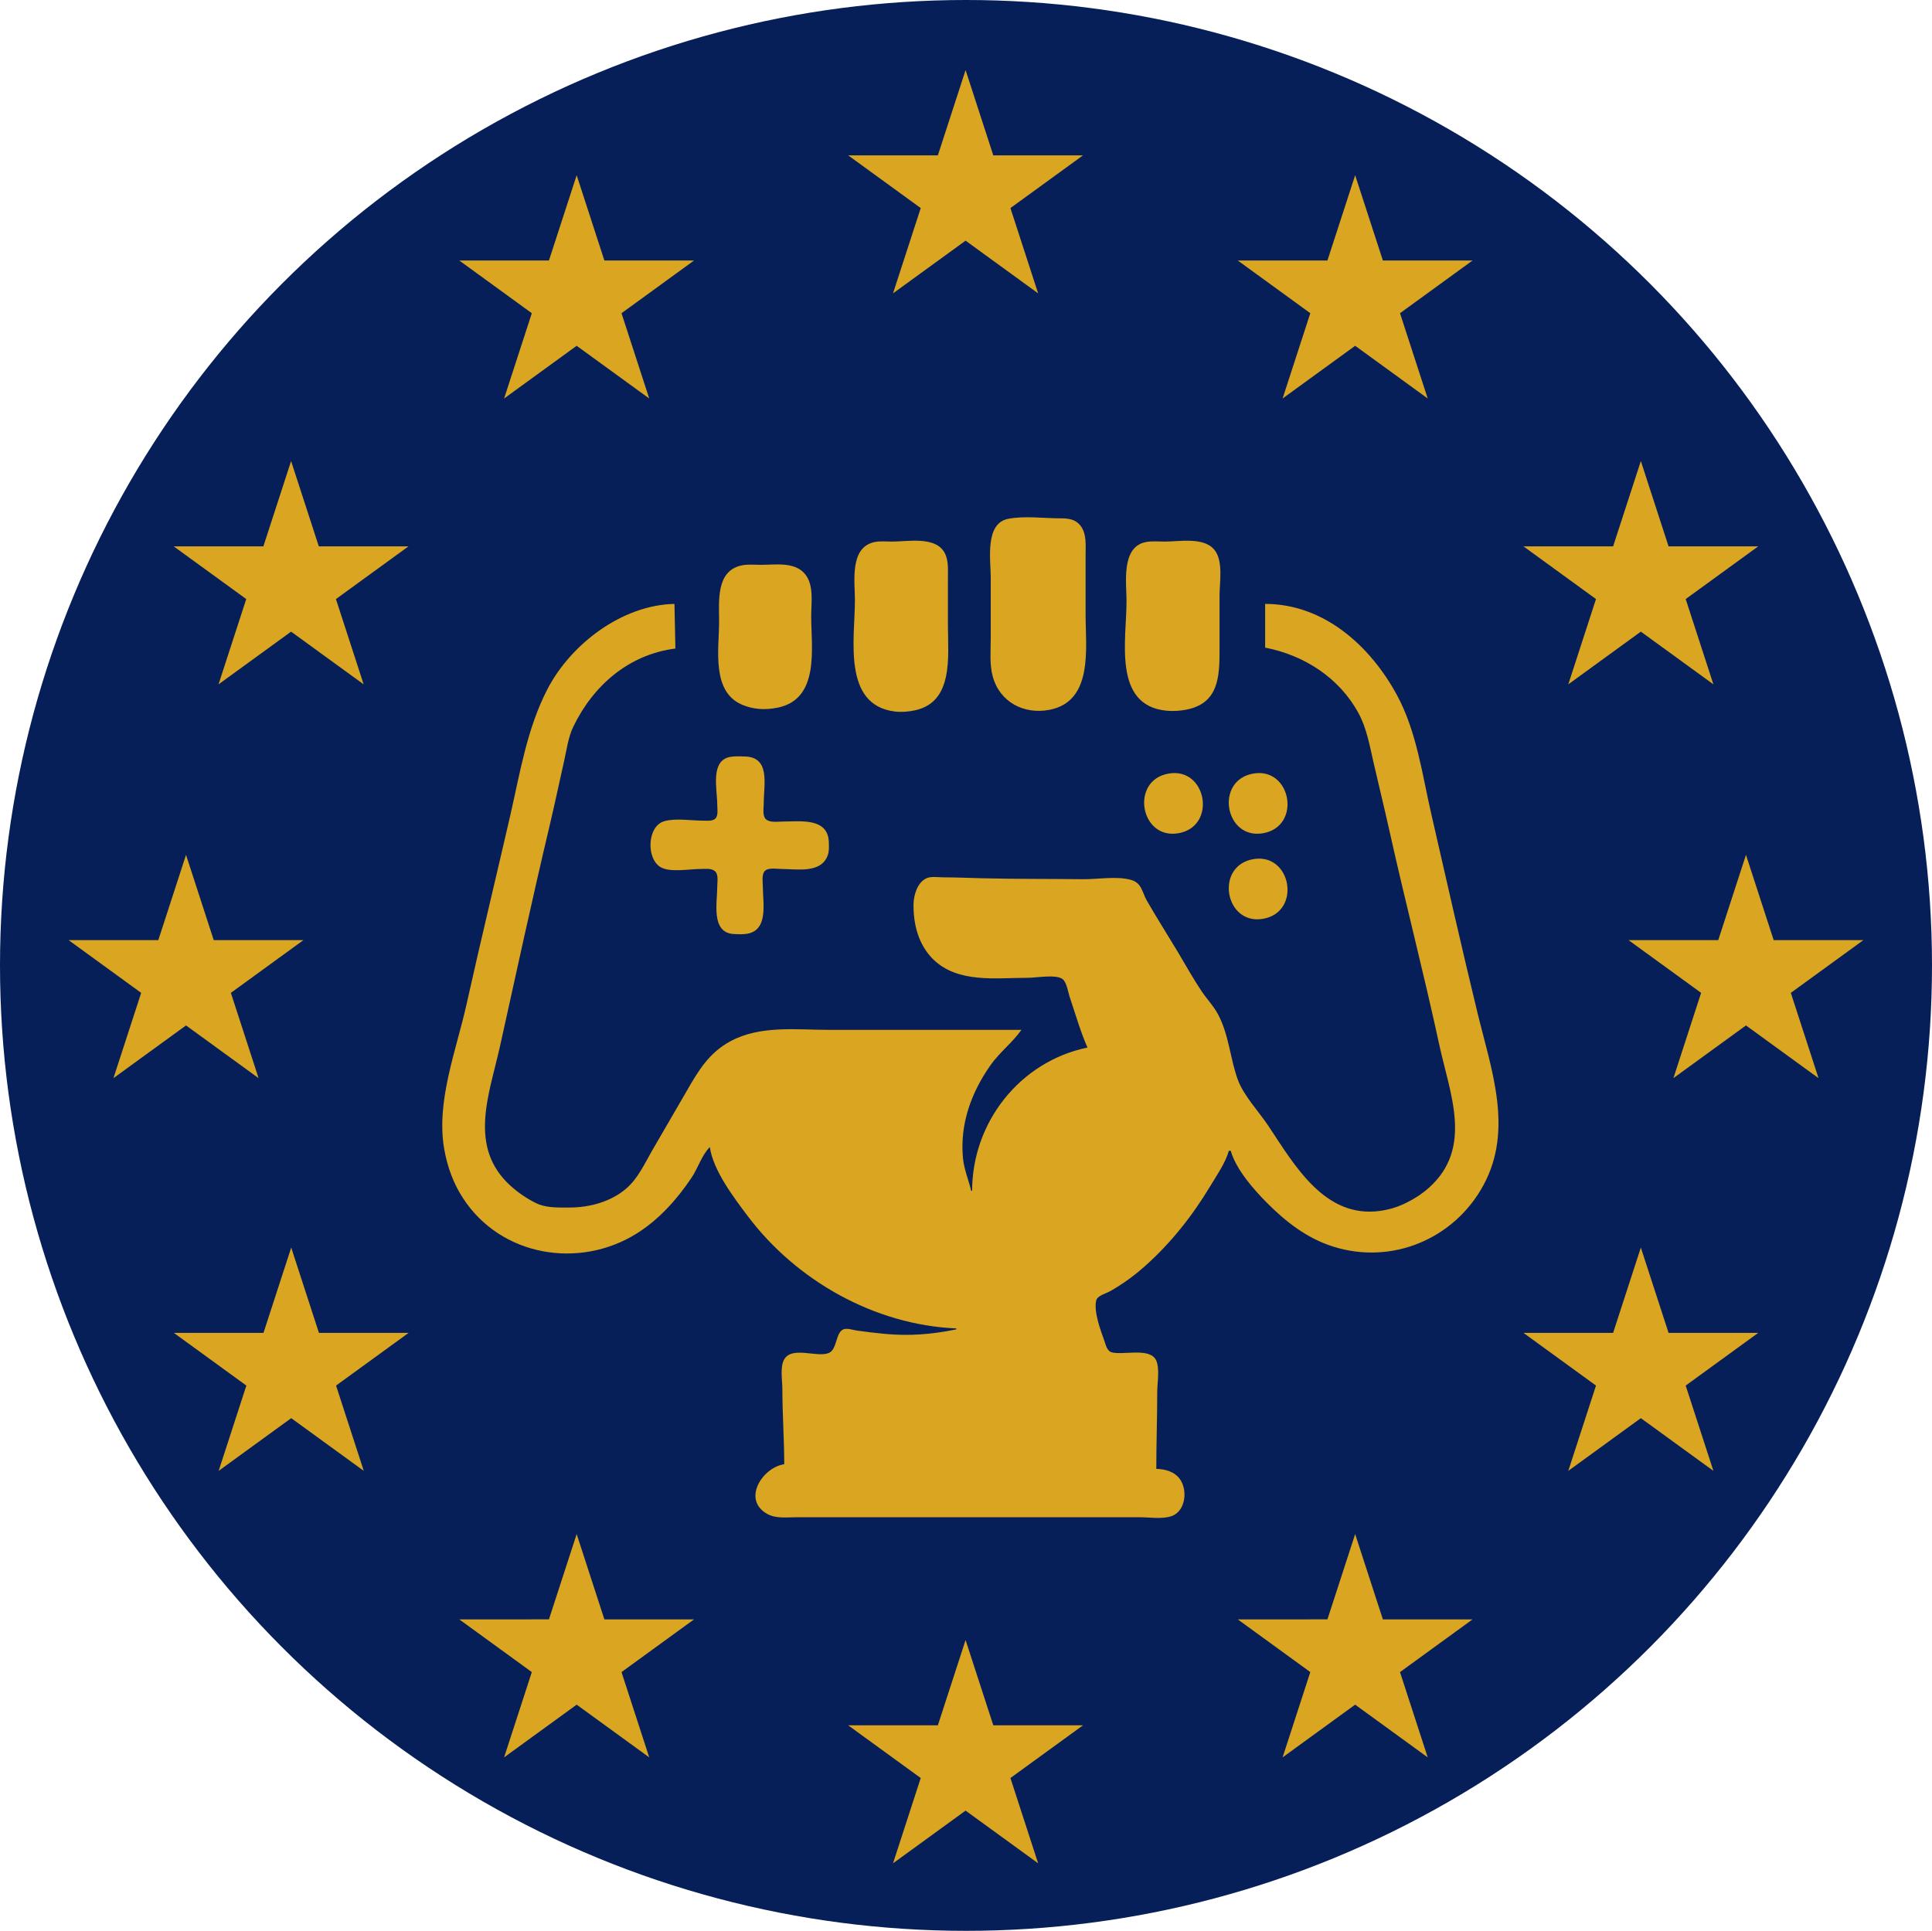 <?xml version="1.0" encoding="UTF-8" standalone="no"?>
<!-- Created with Inkscape (http://www.inkscape.org/) -->

<svg
   version="1.1"
   id="svg9"
   width="2769.333"
   height="2768"
   viewBox="0 0 2769.333 2768"
   sodipodi:docname="GoldFilled.svg"
   inkscape:version="1.1 (c68e22c387, 2021-05-23)"
   inkscape:export-filename="C:\Users\carri\Desktop\CoSup Gaming\GoldFilled.png"
   inkscape:export-xdpi="187.422"
   inkscape:export-ydpi="187.422"
   xmlns:inkscape="http://www.inkscape.org/namespaces/inkscape"
   xmlns:sodipodi="http://sodipodi.sourceforge.net/DTD/sodipodi-0.dtd"
   xmlns="http://www.w3.org/2000/svg"
   xmlns:svg="http://www.w3.org/2000/svg">
  <defs
     id="defs13" />
  <sodipodi:namedview
     id="namedview11"
     pagecolor="#505050"
     bordercolor="#eeeeee"
     borderopacity="1"
     inkscape:pageshadow="0"
     inkscape:pageopacity="0"
     inkscape:pagecheckerboard="0"
     showgrid="false"
     showguides="true"
     inkscape:guide-bbox="true"
     inkscape:zoom="0.25"
     inkscape:cx="650"
     inkscape:cy="1098"
     inkscape:window-width="2560"
     inkscape:window-height="1369"
     inkscape:window-x="-8"
     inkscape:window-y="-8"
     inkscape:window-maximized="1"
     inkscape:current-layer="layer2"
     width="2571.333px"
     fit-margin-top="100"
     fit-margin-left="100"
     fit-margin-right="100"
     fit-margin-bottom="100"
     lock-margins="true">
    <sodipodi:guide
       position="606.141,1984.789"
       orientation="0,-1"
       id="guide4670" />
    <sodipodi:guide
       position="326.634,1420.263"
       orientation="0,-1"
       id="guide5218" />
    <sodipodi:guide
       position="577.035,857.272"
       orientation="0,-1"
       id="guide5220" />
    <sodipodi:guide
       position="877.143,446.538"
       orientation="0,-1"
       id="guide5222" />
    <sodipodi:guide
       position="1439.645,294.654"
       orientation="0,-1"
       id="guide5224" />
    <sodipodi:guide
       position="687.851,2394.586"
       orientation="0,-1"
       id="guide5226" />
    <sodipodi:guide
       position="1317.984,2545.294"
       orientation="0,-1"
       id="guide5228" />
    <sodipodi:guide
       position="266.628,1542.673"
       orientation="1,0"
       id="guide5230" />
    <sodipodi:guide
       position="417.237,941.931"
       orientation="1,0"
       id="guide5232" />
    <sodipodi:guide
       position="826.578,607.23"
       orientation="1,0"
       id="guide5234" />
    <sodipodi:guide
       position="1384.051,392.234"
       orientation="1,0"
       id="guide5236" />
    <sodipodi:guide
       position="1942.469,536.178"
       orientation="1,0"
       id="guide5238" />
    <sodipodi:guide
       position="2351.975,962.412"
       orientation="1,0"
       id="guide5240" />
    <sodipodi:guide
       position="2502.66,1514.998"
       orientation="1,0"
       id="guide5242" />
    <sodipodi:guide
       position="0,2768"
       orientation="0,2769.333"
       id="guide12941" />
    <sodipodi:guide
       position="2769.333,2768"
       orientation="2768,0"
       id="guide12943" />
    <sodipodi:guide
       position="2769.333,0"
       orientation="0,-2769.333"
       id="guide12945" />
    <sodipodi:guide
       position="0,0"
       orientation="-2768,0"
       id="guide12947" />
  </sodipodi:namedview>
  <g
     inkscape:groupmode="layer"
     id="layer3"
     inkscape:label="Background"
     transform="translate(100,100)">
    <ellipse
       style="opacity:1;fill:#061f58;fill-opacity:1;stroke:none;stroke-width:60;stroke-miterlimit:4;stroke-dasharray:none;stroke-opacity:1"
       id="path13080"
       cx="1284.667"
       cy="1284"
       rx="1384.667"
       ry="1384" />
  </g>
  <g
     inkscape:groupmode="layer"
     id="layer2"
     inkscape:label="Controller"
     transform="translate(100,100)">
    <path
       style="fill:#daa520;stroke:none;stroke-width:1.333;fill-opacity:1"
       d="m 1345.441,643.701 c -34.107,6.448 -25.333,58.534 -25.333,83.376 v 89.333 c 0,17.636 -1.827,36.165 2.877,53.333 10.103,36.863 44.699,54.788 81.123,47.873 63.316,-12.019 52,-88.523 52,-135.873 v -86.667 c 0,-13.532 1.652,-29.868 -7.225,-41.313 -7.433,-9.583 -17.544,-10.687 -28.775,-10.687 -23.809,-10e-4 -51.273,-3.799 -74.667,0.624 m -192,33.4 c -35.913,7.675 -28,56.476 -28,83.31 0,54.496 -18.452,150.311 57.333,159.619 9.288,1.14 18.871,0.319 28,-1.552 56.525,-11.576 48,-77.559 48,-120.733 v -70.667 c 0,-12.618 1.107,-26.366 -6.467,-37.314 -14.339,-20.726 -51.848,-13.353 -73.533,-13.353 -8.22,0 -17.259,-1.035 -25.333,0.69 m 389.333,-0.067 c -36.112,6.827 -28,58.449 -28,84.71 0,55.359 -20.115,149.612 57.333,157.107 9.729,0.941 19.78,0.247 29.333,-1.707 45.188,-9.24 46.667,-46.884 46.667,-84.733 v -78.667 c 0,-19.224 5.644,-49.245 -7.192,-65.313 -15.175,-18.998 -50.013,-12.021 -71.475,-12.021 -8.691,0 -18.097,-0.996 -26.667,0.624 m -578.667,33.333 c -38.272,7.174 -33.333,51.621 -33.333,80.71 0,39.304 -11.841,101.849 34.667,119.908 6.709,2.605 14.164,4.481 21.333,5.197 9.3,0.931 18.873,0.164 28,-1.705 60.704,-12.432 48,-85.667 48,-131.4 0,-19.191 4.269,-43.905 -8.705,-59.947 -14.735,-18.217 -42.667,-13.387 -63.295,-13.387 -8.696,0 -18.089,-0.984 -26.667,0.624 M 917.441,1544.411 c 5.093,33.979 34.049,71.895 54.169,98.667 69.772,92.847 182.027,156.304 299.164,161.333 v 1.333 c -34.537,7.148 -67.356,9.803 -102.667,6.44 -13.349,-1.271 -26.717,-2.848 -40,-4.745 -5.167,-0.739 -13.329,-3.619 -18.383,-1.997 -12.404,3.98 -9.257,29.055 -21.757,34.165 -17.003,6.951 -52.269,-10.087 -63.74,8.863 -6.503,10.741 -2.792,30.465 -2.787,42.608 0.013,35.944 2.667,72.02 2.667,108 -31.371,4.627 -61.192,51.12 -24,71.44 12.277,6.707 27.891,4.56 41.333,4.56 h 84 313.333 94.667 c 14.019,0 31.899,2.933 45.333,-1.413 20.689,-6.68 23.987,-37.293 12.483,-53.253 -7.78,-10.787 -21.129,-14.4 -33.816,-14.667 0,-36.959 1.333,-73.761 1.333,-110.667 0,-12.755 3.985,-33.731 -1.757,-45.327 -9.043,-18.263 -46.975,-6.68 -63.517,-11.097 -6.816,-1.82 -8.553,-11.112 -10.653,-16.909 -5.421,-14.971 -15.177,-41.225 -11.596,-57.26 1.577,-7.063 13.896,-10.083 19.524,-13.223 18.175,-10.139 35.136,-22.563 50.667,-36.405 36.981,-32.963 67.825,-72.019 93.333,-114.445 9.46,-15.735 21.556,-32.927 26.667,-50.667 h 2.667 c 7.749,26.847 32.685,55.257 52.001,74.667 27.209,27.341 57.369,50.808 94.665,62.628 84.267,26.707 173.72,-10.74 215.587,-87.961 43.373,-80.005 11.147,-165.993 -8.747,-248 -22.907,-94.421 -44.24,-189.3 -65.973,-284 -13.107,-57.149 -21.12,-118.727 -49.28,-170.667 -38.336,-70.719 -104.811,-130.667 -188.92,-130.667 v 62.667 c 55.824,10.827 105.804,42.908 133.513,93.333 12.165,22.139 16.439,47.675 22.02,72 7.347,32.023 15.24,63.927 22.36,96 22.853,102.891 49.453,204.983 71.72,308 15.213,70.34 49,148.001 -14.947,205.101 -11.013,9.833 -23.947,17.689 -37.333,23.82 -10.2,4.671 -20.907,7.585 -32,9.175 -80.036,11.465 -123.299,-65.711 -160.889,-122.096 -13.709,-20.565 -35.575,-43.379 -43.883,-66.667 -10.916,-30.593 -12.249,-62.297 -27.572,-92 -6.417,-12.437 -15.783,-21.889 -23.532,-33.333 -12.495,-18.451 -23.327,-38.229 -34.791,-57.333 -14.683,-24.469 -30.043,-48.58 -44.247,-73.333 -6.768,-11.795 -7.077,-25.18 -22.42,-29.615 -20.456,-5.912 -48.069,-0.804 -69.333,-1.057 -47.848,-0.569 -96.083,-0.173 -144,-1.348 -18.652,-0.456 -37.263,-1.313 -56,-1.313 -7.252,0 -17.221,-1.739 -23.98,1.251 -13.149,5.817 -18.525,24.319 -18.681,37.416 -0.343,28.624 7.067,57.98 28,78.647 35.387,34.935 90.657,26.687 135.995,26.687 12.007,0 38.732,-5.04 48.963,1.371 6.621,4.148 8.649,19.611 11.041,26.629 8.107,23.791 15.153,49.043 25.329,72 -97.233,20.123 -165.333,107.603 -165.333,205.333 h -1.333 c -3.732,-15.749 -10.187,-30.283 -11.773,-46.667 -4.699,-48.527 11.675,-93.908 39.401,-133.333 13,-18.487 31.527,-32.431 44.372,-50.667 h -274.667 c -47.347,0 -99.468,-6.993 -142.667,16.412 -30.117,16.317 -45.412,41.504 -61.895,70.255 -16.613,28.979 -33.677,57.699 -50.305,86.667 -10.557,18.393 -19.771,38.789 -35.8,53.101 -22.241,19.859 -53.389,28.232 -82.667,28.232 -15.859,0 -33.417,0.808 -48,-6.412 -12.958,-6.417 -25.257,-14.813 -36,-24.483 -62.106,-55.9 -30.538,-131.807 -15.232,-201.105 23.376,-105.833 46.391,-211.872 71.387,-317.333 7.14,-30.129 13.477,-60.465 20.312,-90.667 3.695,-16.329 5.895,-34.171 13.211,-49.333 28.684,-59.44 79.868,-103.595 146.323,-112 l -1.333,-64 c -75.388,1.556 -148.856,57.835 -182.323,122.667 -29.133,56.439 -39.124,119.945 -53.212,181.333 -20.611,89.812 -42.386,179.377 -62.364,269.333 -14.857,66.896 -44.392,140.317 -31.949,209.333 4.45,24.68 13.047,48.253 26.775,69.333 54.302,83.383 166.096,101.952 248.406,50.915 32.033,-19.861 58.255,-49.165 79.105,-80.248 8.977,-13.381 14.944,-32.836 26.228,-44 m 29.333,-559.38 c -29.208,5.304 -18.667,46.477 -18.667,68.713 0,5.393 1.44,13.517 -1.572,18.295 -3.773,5.985 -13.777,4.372 -19.761,4.372 -16.659,0 -38.641,-3.783 -54.667,0.851 -25.013,7.232 -26.123,55.46 -4,66.54 14.004,7.013 40.497,1.943 56,1.943 6.464,0 15.735,-1.481 20.909,3.352 5.167,4.825 3.091,15.596 3.091,21.981 0,22.807 -9.452,66.308 24,67.947 6.024,0.295 12.707,0.623 18.667,-0.381 31.196,-5.249 22.667,-44.541 22.667,-67.565 0,-6.369 -1.867,-16.785 2.477,-22.088 4.677,-5.709 17.641,-3.245 24.189,-3.245 22.191,0 57.141,6.975 66.521,-20 1.92,-5.521 1.544,-11.572 1.473,-17.333 -0.453,-36.967 -41.105,-30.667 -66.661,-30.667 -7.043,0 -17.939,1.913 -23.576,-3.352 -5.352,-4.999 -3.091,-16.685 -3.091,-23.315 0,-26.741 9.985,-66.208 -28,-66.661 -6.568,-0.079 -13.515,-0.564 -20,0.615 m 628,24 c -55.368,9.983 -40.265,95.332 14.667,85.427 55.368,-9.983 40.265,-95.332 -14.667,-85.427 m 121.333,0 c -55.367,9.983 -40.265,95.332 14.667,85.427 55.367,-9.983 40.265,-95.332 -14.667,-85.427 m 0,122.667 c -55.367,9.983 -40.265,95.332 14.667,85.427 55.367,-9.983 40.265,-95.332 -14.667,-85.427 z"
       id="path371"
       inkscape:export-filename="C:\Users\carri\Desktop\CoSup Gaming\GoldFilled"
       inkscape:export-xdpi="187.422"
       inkscape:export-ydpi="187.422" />
  </g>
  <g
     inkscape:groupmode="layer"
     id="layer1"
     inkscape:label="Stars"
     transform="translate(100,100)">
    <path
       sodipodi:type="star"
       style="opacity:1;fill:#daa520;fill-opacity:1;stroke-width:0.05;stroke-miterlimit:4;stroke-dasharray:none"
       id="path2924-8-1"
       inkscape:flatsided="false"
       sodipodi:sides="5"
       sodipodi:cx="185.02295"
       sodipodi:cy="289.95627"
       sodipodi:r1="195.74782"
       sodipodi:r2="74.775665"
       sodipodi:arg1="-1.5707963"
       sodipodi:arg2="-0.9424778"
       inkscape:rounded="0"
       inkscape:randomized="0"
       inkscape:transform-center-x="0.075243977"
       inkscape:transform-center-y="-16.892953"
       transform="matrix(0.904,0,0,0.904,559.329,65.994)"
       d="m 185.023,94.208 43.952,135.253 142.215,0.005 -115.051,83.596 43.942,135.256 L 185.023,364.732 69.965,448.32 113.907,313.063 -1.144,229.467 l 142.215,-0.005 z" />
    <path
       sodipodi:type="star"
       style="opacity:1;fill:#daa520;fill-opacity:1;stroke-width:0.05;stroke-miterlimit:4;stroke-dasharray:none"
       id="path2924-8-9"
       inkscape:flatsided="false"
       sodipodi:sides="5"
       sodipodi:cx="185.02295"
       sodipodi:cy="289.95627"
       sodipodi:r1="195.74782"
       sodipodi:r2="74.775665"
       sodipodi:arg1="-1.5707963"
       sodipodi:arg2="-0.9424778"
       inkscape:rounded="0"
       inkscape:randomized="0"
       inkscape:transform-center-x="0.075243977"
       inkscape:transform-center-y="-16.892953"
       transform="matrix(0.904,0,0,0.904,1116.803,-84.713)"
       d="m 185.023,94.208 43.952,135.253 142.215,0.005 -115.051,83.596 43.942,135.256 L 185.023,364.732 69.965,448.32 113.907,313.063 -1.144,229.467 l 142.215,-0.005 z" />
    <path
       sodipodi:type="star"
       style="opacity:1;fill:#daa520;fill-opacity:1;stroke-width:0.05;stroke-miterlimit:4;stroke-dasharray:none"
       id="path2924-8-4"
       inkscape:flatsided="false"
       sodipodi:sides="5"
       sodipodi:cx="185.02295"
       sodipodi:cy="289.95627"
       sodipodi:r1="195.74782"
       sodipodi:r2="74.775665"
       sodipodi:arg1="-1.5707963"
       sodipodi:arg2="-0.9424778"
       inkscape:rounded="0"
       inkscape:randomized="0"
       inkscape:transform-center-x="0.075243977"
       inkscape:transform-center-y="-16.892953"
       transform="matrix(0.904,0,0,0.904,1675.223,65.994)"
       d="m 185.023,94.208 43.952,135.253 142.215,0.005 -115.051,83.596 43.942,135.256 L 185.023,364.732 69.965,448.32 113.907,313.063 -1.144,229.467 l 142.215,-0.005 z" />
    <path
       sodipodi:type="star"
       style="opacity:1;fill:#daa520;fill-opacity:1;stroke-width:0.05;stroke-miterlimit:4;stroke-dasharray:none"
       id="path2924-8-62"
       inkscape:flatsided="false"
       sodipodi:sides="5"
       sodipodi:cx="185.02295"
       sodipodi:cy="289.95627"
       sodipodi:r1="195.74782"
       sodipodi:r2="74.775665"
       sodipodi:arg1="-1.5707963"
       sodipodi:arg2="-0.9424778"
       inkscape:rounded="0"
       inkscape:randomized="0"
       inkscape:transform-center-x="0.075243977"
       inkscape:transform-center-y="-16.892953"
       transform="matrix(0.904,0,0,0.904,2084.726,475.784)"
       d="m 185.023,94.208 43.952,135.253 142.215,0.005 -115.051,83.596 43.942,135.256 L 185.023,364.732 69.965,448.32 113.907,313.063 -1.144,229.467 l 142.215,-0.005 z" />
    <path
       sodipodi:type="star"
       style="opacity:1;fill:#daa520;fill-opacity:1;stroke-width:0.05;stroke-miterlimit:4;stroke-dasharray:none"
       id="path2924-8-53"
       inkscape:flatsided="false"
       sodipodi:sides="5"
       sodipodi:cx="185.02295"
       sodipodi:cy="289.95627"
       sodipodi:r1="195.74782"
       sodipodi:r2="74.775665"
       sodipodi:arg1="-1.5707963"
       sodipodi:arg2="-0.9424778"
       inkscape:rounded="0"
       inkscape:randomized="0"
       inkscape:transform-center-x="0.075243977"
       inkscape:transform-center-y="-16.892953"
       transform="matrix(0.904,0,0,0.904,2235.411,1040.318)"
       d="m 185.023,94.208 43.952,135.253 142.215,0.005 -115.051,83.596 43.942,135.256 L 185.023,364.732 69.965,448.32 113.907,313.063 -1.144,229.467 l 142.215,-0.005 z" />
    <path
       sodipodi:type="star"
       style="opacity:1;fill:#daa520;fill-opacity:1;stroke-width:0.05;stroke-miterlimit:4;stroke-dasharray:none"
       id="path2924-8-5"
       inkscape:flatsided="false"
       sodipodi:sides="5"
       sodipodi:cx="185.02295"
       sodipodi:cy="289.95627"
       sodipodi:r1="195.74782"
       sodipodi:r2="74.775665"
       sodipodi:arg1="-1.5707963"
       sodipodi:arg2="-0.9424778"
       inkscape:rounded="0"
       inkscape:randomized="0"
       inkscape:transform-center-x="0.075243977"
       inkscape:transform-center-y="-16.892953"
       transform="matrix(0.904,0,0,0.904,2084.726,1603.308)"
       d="m 185.023,94.208 43.952,135.253 142.215,0.005 -115.051,83.596 43.942,135.256 L 185.023,364.732 69.965,448.32 113.907,313.063 -1.144,229.467 l 142.215,-0.005 z" />
    <path
       sodipodi:type="star"
       style="opacity:1;fill:#daa520;fill-opacity:1;stroke-width:0.05;stroke-miterlimit:4;stroke-dasharray:none"
       id="path2924-8-6"
       inkscape:flatsided="false"
       sodipodi:sides="5"
       sodipodi:cx="185.02295"
       sodipodi:cy="289.95627"
       sodipodi:r1="195.74782"
       sodipodi:r2="74.775665"
       sodipodi:arg1="-1.5707963"
       sodipodi:arg2="-0.9424778"
       inkscape:rounded="0"
       inkscape:randomized="0"
       inkscape:transform-center-x="0.075243977"
       inkscape:transform-center-y="-16.892953"
       transform="matrix(0.904,0,0,0.904,1675.219,2014.043)"
       d="m 185.023,94.208 43.952,135.253 142.215,0.005 -115.051,83.596 43.942,135.256 L 185.023,364.732 69.965,448.32 113.907,313.063 -1.144,229.467 l 142.215,-0.005 z" />
    <path
       sodipodi:type="star"
       style="opacity:1;fill:#daa520;fill-opacity:1;stroke-width:0.05;stroke-miterlimit:4;stroke-dasharray:none"
       id="path2924-8-8"
       inkscape:flatsided="false"
       sodipodi:sides="5"
       sodipodi:cx="185.02295"
       sodipodi:cy="289.95627"
       sodipodi:r1="195.74782"
       sodipodi:r2="74.775665"
       sodipodi:arg1="-1.5707963"
       sodipodi:arg2="-0.9424778"
       inkscape:rounded="0"
       inkscape:randomized="0"
       inkscape:transform-center-x="0.075243977"
       inkscape:transform-center-y="-16.892953"
       transform="matrix(0.904,0,0,0.904,1116.802,2165.926)"
       d="m 185.023,94.208 43.952,135.253 142.215,0.005 -115.051,83.596 43.942,135.256 L 185.023,364.732 69.965,448.32 113.907,313.063 -1.144,229.467 l 142.215,-0.005 z" />
    <path
       sodipodi:type="star"
       style="opacity:1;fill:#daa520;fill-opacity:1;stroke-width:0.05;stroke-miterlimit:4;stroke-dasharray:none"
       id="path2924-8-2"
       inkscape:flatsided="false"
       sodipodi:sides="5"
       sodipodi:cx="185.02295"
       sodipodi:cy="289.95627"
       sodipodi:r1="195.74782"
       sodipodi:r2="74.775665"
       sodipodi:arg1="-1.5707963"
       sodipodi:arg2="-0.9424778"
       inkscape:rounded="0"
       inkscape:randomized="0"
       inkscape:transform-center-x="0.075243977"
       inkscape:transform-center-y="-16.892953"
       transform="matrix(0.904,0,0,0.904,559.328,2014.043)"
       d="m 185.023,94.208 43.952,135.253 142.215,0.005 -115.051,83.596 43.942,135.256 L 185.023,364.732 69.965,448.32 113.907,313.063 -1.144,229.467 l 142.215,-0.005 z" />
    <path
       sodipodi:type="star"
       style="opacity:1;fill:#daa520;fill-opacity:1;stroke-width:0.05;stroke-miterlimit:4;stroke-dasharray:none"
       id="path2924-8"
       inkscape:flatsided="false"
       sodipodi:sides="5"
       sodipodi:cx="185.02295"
       sodipodi:cy="289.95627"
       sodipodi:r1="195.74782"
       sodipodi:r2="74.775665"
       sodipodi:arg1="-1.5707963"
       sodipodi:arg2="-0.9424778"
       inkscape:rounded="0"
       inkscape:randomized="0"
       inkscape:transform-center-x="0.075243977"
       inkscape:transform-center-y="-16.892953"
       transform="matrix(0.904,0,0,0.904,150.164,1603.308)"
       d="m 185.023,94.208 43.952,135.253 142.215,0.005 -115.051,83.596 43.942,135.256 L 185.023,364.732 69.965,448.32 113.907,313.063 -1.144,229.467 l 142.215,-0.005 z" />
    <path
       sodipodi:type="star"
       style="opacity:1;fill:#daa520;fill-opacity:1;stroke-width:0.05;stroke-miterlimit:4;stroke-dasharray:none"
       id="path2924-2"
       inkscape:flatsided="false"
       sodipodi:sides="5"
       sodipodi:cx="185.02295"
       sodipodi:cy="289.95627"
       sodipodi:r1="195.74782"
       sodipodi:r2="74.775665"
       sodipodi:arg1="-1.5707963"
       sodipodi:arg2="-0.9424778"
       inkscape:rounded="0"
       inkscape:randomized="0"
       inkscape:transform-center-x="0.075243977"
       inkscape:transform-center-y="-16.892953"
       transform="matrix(0.904,0,0,0.904,-0.621,1040.318)"
       d="m 185.023,94.208 43.952,135.253 142.215,0.005 -115.051,83.596 43.942,135.256 L 185.023,364.732 69.965,448.32 113.907,313.063 -1.144,229.467 l 142.215,-0.005 z" />
    <path
       sodipodi:type="star"
       style="opacity:1;fill:#daa520;fill-opacity:1;stroke:none;stroke-width:1.106;stroke-miterlimit:4;stroke-dasharray:none;stroke-opacity:1"
       id="path2924"
       inkscape:flatsided="false"
       sodipodi:sides="5"
       sodipodi:cx="185.02295"
       sodipodi:cy="289.95627"
       sodipodi:r1="195.74782"
       sodipodi:r2="74.775665"
       sodipodi:arg1="-1.5707963"
       sodipodi:arg2="-0.9424778"
       inkscape:rounded="0"
       inkscape:randomized="0"
       d="m 185.023,94.208 43.952,135.253 142.215,0.005 -115.051,83.596 43.942,135.256 L 185.023,364.732 69.965,448.32 113.907,313.063 -1.144,229.467 l 142.215,-0.005 z"
       inkscape:transform-center-x="0.075243977"
       inkscape:transform-center-y="-16.892953"
       transform="matrix(0.904,0,0,0.904,149.987,475.792)" />
  </g>
</svg>
